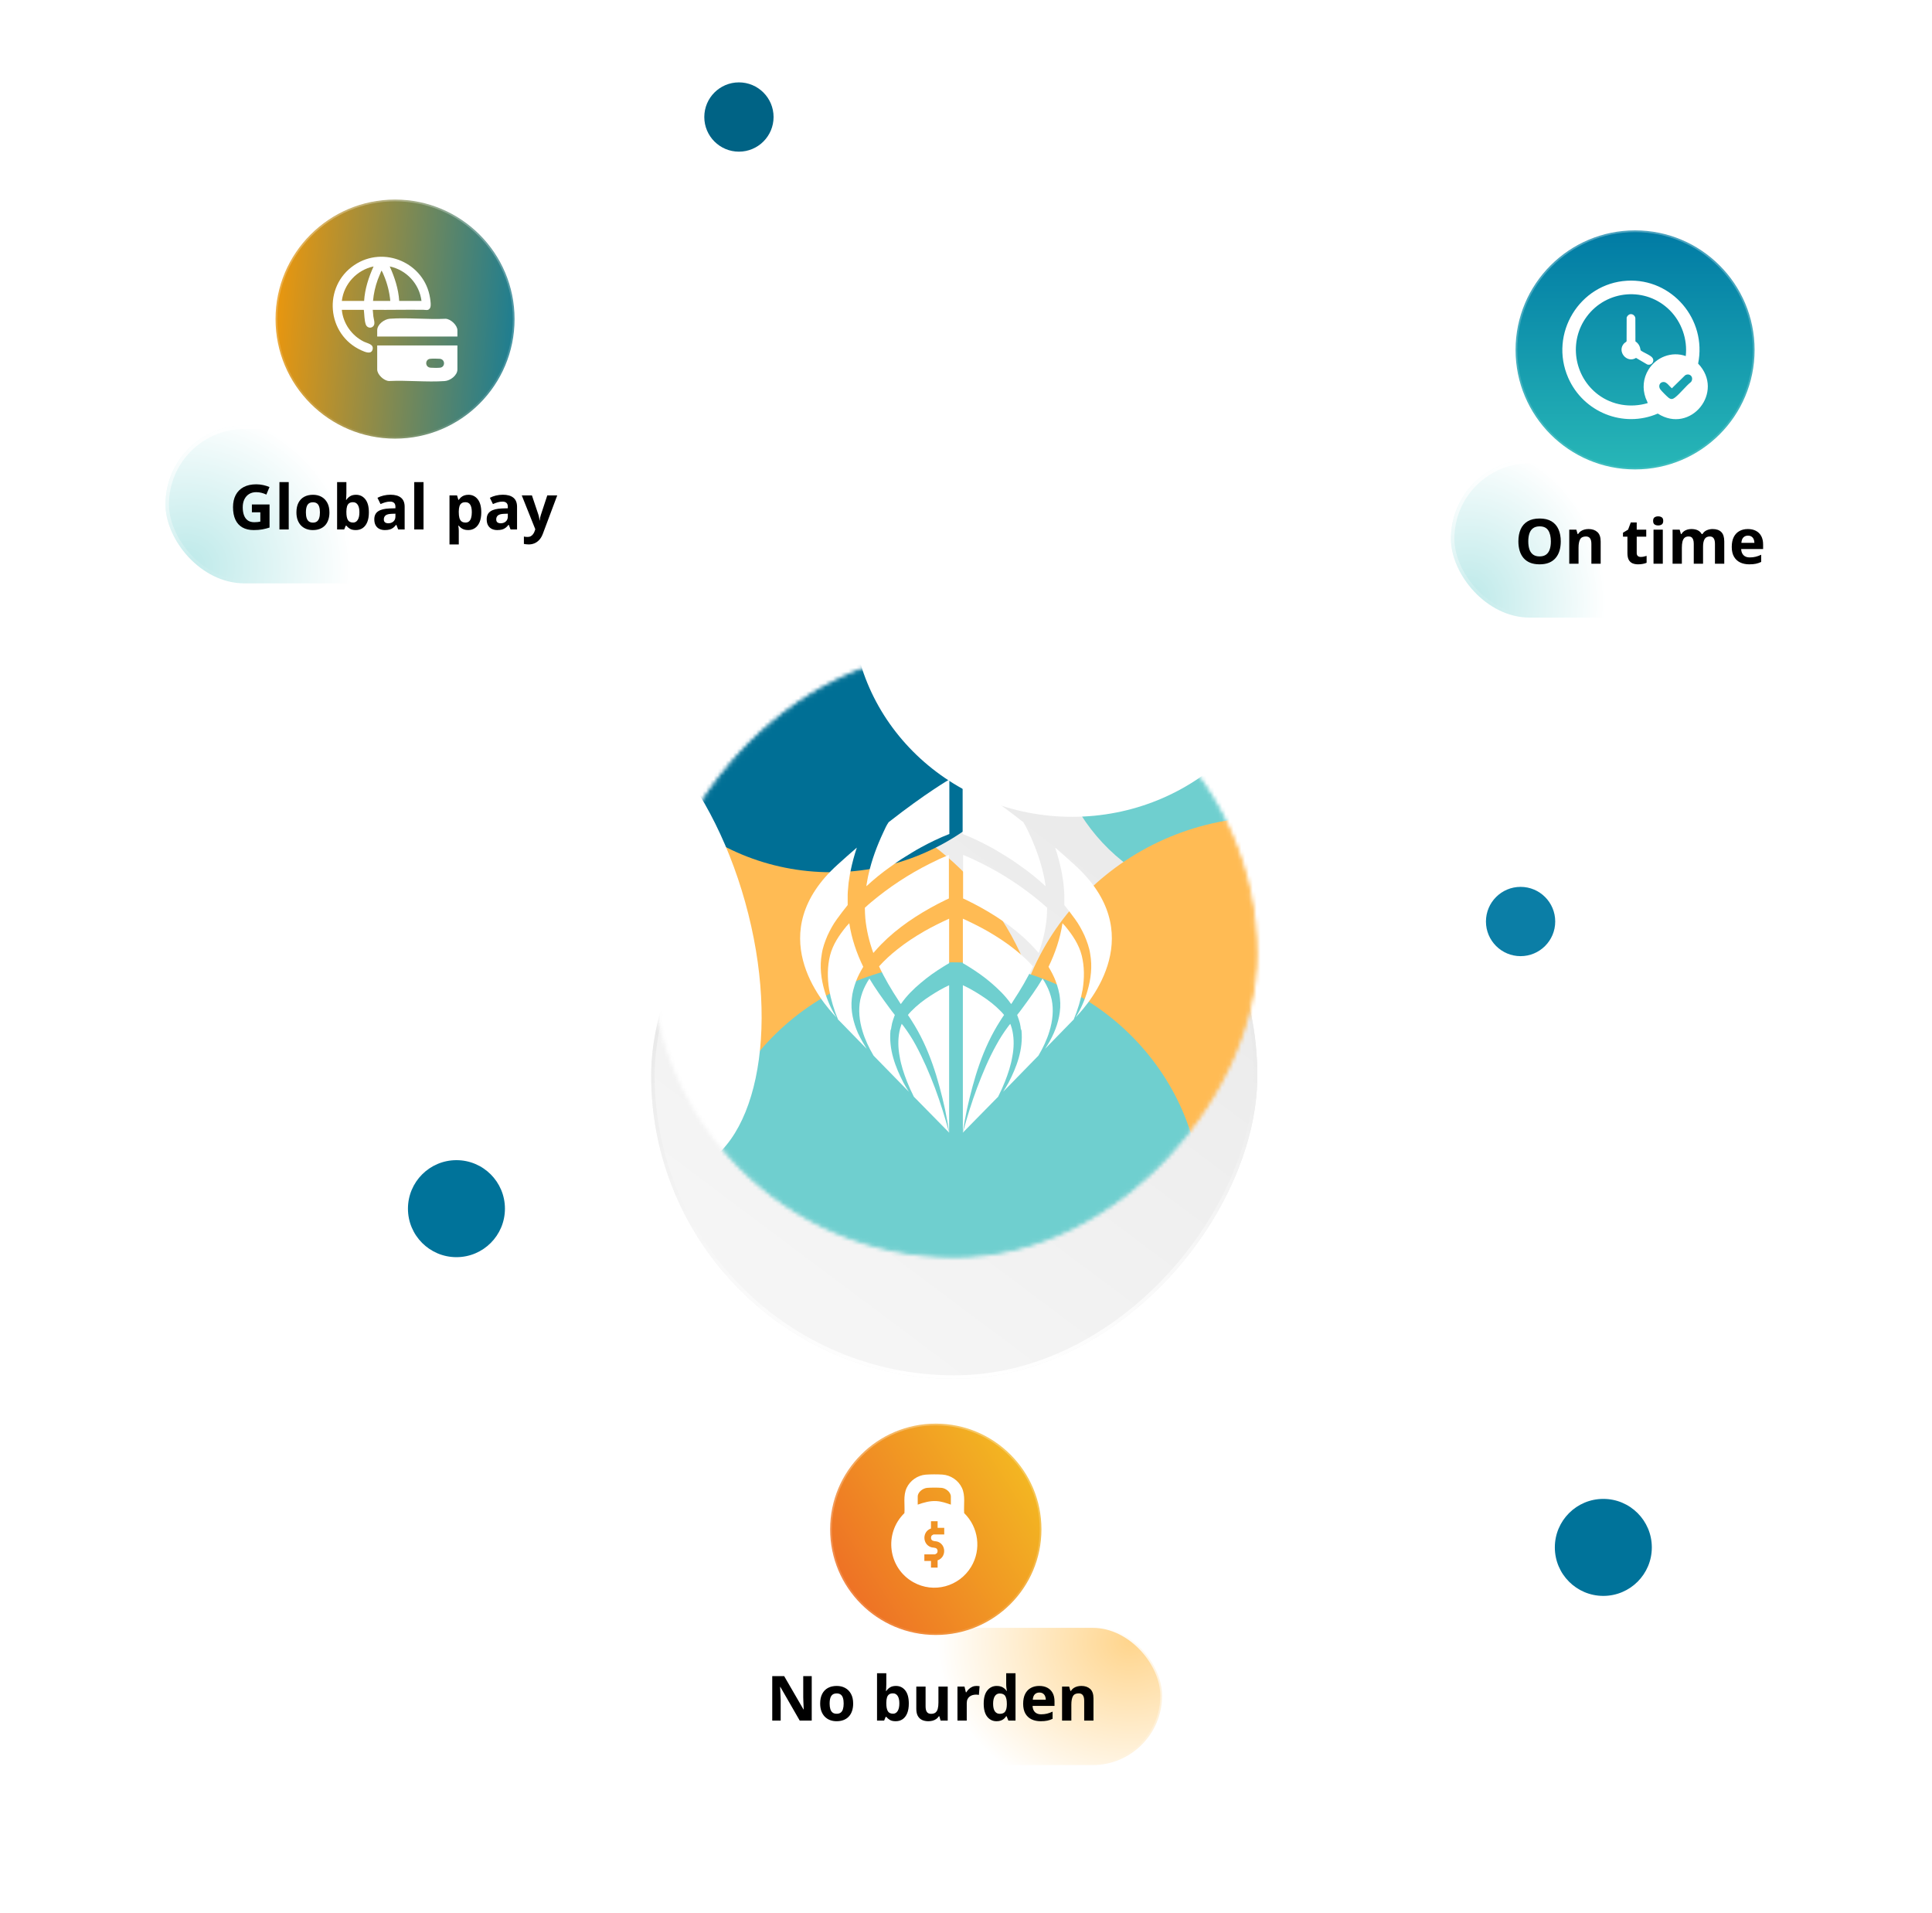<svg width="502" height="497" viewBox="0 0 502 497" fill="none" xmlns="http://www.w3.org/2000/svg">
<circle opacity="0.7" cx="248.4" cy="248.4" r="226.8" stroke="url(#paint0_linear_393_2605)" stroke-width="0.9" stroke-linecap="round" stroke-dasharray="5.4 5.4"/>
<circle opacity="0.7" cx="248.401" cy="248.4" r="146.7" transform="rotate(-180 248.401 248.4)" stroke="url(#paint1_linear_393_2605)" stroke-width="0.9" stroke-linecap="round" stroke-dasharray="5.4 5.4"/>
<circle cx="247.95" cy="247.95" r="78.3" fill="white" stroke="url(#paint2_linear_393_2605)" stroke-width="0.9"/>
<circle cx="192" cy="30.4" r="9" fill="#006385"/>
<circle cx="395.1" cy="239.4" r="9" fill="#0B7EA6"/>
<circle cx="416.6" cy="402" r="12.6" fill="#00739A"/>
<circle cx="118.6" cy="314" r="12.6" fill="#00739A"/>
<path d="M230.316 268.159L230.508 267.141C230.7 266.505 230.893 265.806 231.149 265.17C231.213 265.043 231.213 264.979 231.277 264.852C230.7 264.152 230.187 263.453 229.674 262.753C227.75 260.146 225.826 257.474 224.159 254.676C223.774 255.248 223.39 255.884 223.069 256.52C222.363 257.856 221.915 259.192 221.594 260.591C221.017 263.453 221.337 266.505 222.235 269.431C222.941 271.784 224.031 274.074 225.313 276.236L235.189 286.348C234.676 285.521 234.163 284.695 233.714 283.868C232.56 281.642 231.534 279.352 230.829 276.872C230.123 274.392 229.802 271.784 230.059 269.177C230.251 268.795 230.251 268.477 230.316 268.159Z" fill="url(#paint3_linear_393_2605)"/>
<path d="M229.225 243.355C231.662 241.13 234.292 239.158 237.049 237.377C239.807 235.596 242.693 234.006 245.578 232.607C245.835 232.48 246.156 232.353 246.412 232.226V220.015C244.552 220.778 242.757 221.605 241.025 222.495C235.189 225.421 229.674 229.046 224.672 233.243C224.095 233.752 223.454 234.261 222.876 234.833C222.876 235.851 222.941 236.805 223.005 237.759C223.325 241.066 224.095 244.309 225.249 247.489C225.442 247.299 225.57 247.108 225.762 246.917C226.853 245.645 228.007 244.5 229.225 243.355Z" fill="url(#paint4_linear_393_2605)"/>
<path d="M220.953 269.94C219.67 267.014 218.836 263.643 219.221 260.273C219.349 258.619 219.862 256.902 220.439 255.312C220.953 253.976 221.658 252.641 222.427 251.369C220.568 247.553 219.157 243.419 218.516 239.158C218.259 239.412 218.003 239.73 217.746 239.985C215.694 242.465 213.898 245.136 213.129 248.189C212.359 251.242 212.359 254.549 212.872 257.729C213.385 260.591 214.219 263.389 215.373 266.124C215.63 266.378 215.758 266.505 215.758 266.505L223.389 274.328C222.556 272.993 221.722 271.53 220.953 269.94Z" fill="url(#paint5_linear_393_2605)"/>
<path d="M228.071 213.655C226.275 217.471 224.8 221.414 223.903 225.484C223.646 226.502 223.518 227.519 223.325 228.537C223.325 228.601 223.325 228.664 223.325 228.791C225.378 226.883 227.558 225.103 229.802 223.513C231.213 222.495 232.624 221.478 234.099 220.587C235.574 219.697 237.049 218.743 238.588 217.916C241.153 216.517 243.783 215.245 246.54 214.164V198.9C246.54 198.9 239.935 202.716 229.546 210.857C228.969 211.683 228.52 212.637 228.071 213.655Z" fill="url(#paint6_linear_393_2605)"/>
<path d="M211.59 258.11C210.628 254.803 210.179 251.305 210.82 247.744C211.077 245.963 211.718 244.246 212.423 242.592C213.193 240.939 214.027 239.412 215.053 238.013C216.015 236.678 217.041 235.342 218.067 234.07C218.067 233.116 218.067 232.226 218.067 231.272C218.067 230.127 218.259 228.982 218.323 227.837C218.516 226.693 218.644 225.548 218.9 224.403C219.349 222.241 219.927 220.078 220.632 217.98C218.9 219.506 217.105 221.032 215.245 222.749C194.211 241.766 210.564 261.036 214.924 265.551C213.449 263.262 212.359 260.718 211.59 258.11Z" fill="url(#paint7_linear_393_2605)"/>
<path d="M238.524 255.885C240.512 254.167 242.629 252.705 244.873 251.305C245.386 250.987 245.899 250.669 246.476 250.351V237.886C244.104 238.967 241.795 240.112 239.55 241.384C236.921 242.91 234.356 244.564 231.983 246.472C230.123 247.935 228.392 249.525 226.853 251.242C228.392 254.549 230.316 257.793 232.368 260.909C232.56 261.227 232.753 261.545 232.945 261.799C233.009 261.736 233.073 261.608 233.137 261.545C234.677 259.383 236.536 257.538 238.524 255.885Z" fill="url(#paint8_linear_393_2605)"/>
<path d="M237.177 273.374C236.151 271.466 234.997 269.685 233.714 267.968C233.522 267.777 233.394 267.523 233.201 267.332L233.009 267.841L232.753 268.668C232.688 268.922 232.624 269.24 232.56 269.495C232.111 271.721 232.175 274.137 232.624 276.49C233.009 278.844 233.779 281.197 234.676 283.486C235.254 284.949 235.895 286.348 236.6 287.747L246.476 297.796C245.322 293.535 244.039 289.401 242.5 285.267C240.961 281.197 239.23 277.19 237.177 273.374Z" fill="url(#paint9_linear_393_2605)"/>
<path d="M241.282 259.446C239.294 260.718 237.434 262.181 235.831 263.834C235.51 264.152 235.189 264.534 234.933 264.852C235.318 265.361 235.638 265.933 236.023 266.505C237.242 268.413 238.332 270.385 239.294 272.42C241.218 276.49 242.628 280.688 243.783 284.949C244.937 289.21 245.899 293.471 246.476 297.86V256.52C244.681 257.347 242.949 258.365 241.282 259.446Z" fill="url(#paint10_linear_393_2605)"/>
<path d="M266.484 268.159L266.292 267.141C266.1 266.505 265.907 265.806 265.651 265.17C265.587 265.043 265.587 264.979 265.522 264.852C266.1 264.152 266.613 263.453 267.126 262.753C269.05 260.146 270.973 257.474 272.641 254.676C273.026 255.248 273.41 255.884 273.731 256.52C274.436 257.856 274.885 259.192 275.206 260.591C275.783 263.453 275.463 266.505 274.565 269.431C273.859 271.784 272.769 274.074 271.487 276.236L261.611 286.348C262.124 285.521 262.637 284.695 263.086 283.868C264.24 281.642 265.266 279.352 265.971 276.872C266.677 274.392 266.997 271.784 266.741 269.177C266.549 268.795 266.484 268.477 266.484 268.159Z" fill="url(#paint11_linear_393_2605)"/>
<path d="M267.575 243.355C265.138 241.13 262.509 239.158 259.751 237.377C256.994 235.596 254.108 234.006 251.222 232.607C250.965 232.48 250.645 232.353 250.388 232.226V220.015C252.248 220.778 254.044 221.605 255.775 222.495C261.611 225.421 267.126 229.046 272.128 233.243C272.705 233.752 273.347 234.261 273.924 234.833C273.924 235.851 273.86 236.805 273.795 237.759C273.475 241.066 272.705 244.309 271.551 247.489C271.359 247.299 271.23 247.108 271.038 246.917C269.948 245.645 268.793 244.5 267.575 243.355Z" fill="url(#paint12_linear_393_2605)"/>
<path d="M275.783 269.94C277.066 267.014 277.9 263.643 277.515 260.273C277.387 258.619 276.874 256.902 276.297 255.312C275.783 253.976 275.078 252.641 274.308 251.369C276.168 247.553 277.579 243.419 278.22 239.158C278.477 239.412 278.733 239.73 278.99 239.985C281.042 242.465 282.838 245.136 283.607 248.189C284.377 251.242 284.377 254.549 283.864 257.729C283.351 260.591 282.517 263.389 281.363 266.124C281.106 266.378 280.978 266.505 280.978 266.505L273.347 274.328C274.244 272.993 275.078 271.53 275.783 269.94Z" fill="url(#paint13_linear_393_2605)"/>
<path d="M268.729 213.655C270.525 217.471 272 221.414 272.897 225.484C273.154 226.502 273.282 227.519 273.475 228.537C273.475 228.601 273.475 228.664 273.475 228.791C271.422 226.883 269.242 225.103 266.997 223.513C265.587 222.495 264.176 221.478 262.701 220.587C261.226 219.697 259.751 218.743 258.212 217.916C255.647 216.517 253.017 215.245 250.26 214.164V198.9C250.26 198.9 256.865 202.716 267.254 210.857C267.767 211.683 268.28 212.637 268.729 213.655Z" fill="url(#paint14_linear_393_2605)"/>
<path d="M285.21 258.11C286.172 254.803 286.621 251.305 285.98 247.744C285.723 245.963 285.082 244.246 284.377 242.592C283.607 240.939 282.773 239.412 281.747 238.013C280.785 236.678 279.759 235.342 278.733 234.07C278.733 233.116 278.733 232.226 278.733 231.272C278.733 230.127 278.541 228.982 278.477 227.837C278.284 226.693 278.156 225.548 277.9 224.403C277.451 222.241 276.873 220.078 276.168 217.98C277.899 219.506 279.695 221.032 281.555 222.749C302.589 241.766 286.236 261.036 281.876 265.551C283.351 263.262 284.441 260.718 285.21 258.11Z" fill="url(#paint15_linear_393_2605)"/>
<path d="M258.276 255.885C256.288 254.167 254.171 252.705 251.927 251.305C251.414 250.987 250.901 250.669 250.324 250.351V237.886C252.696 238.967 255.005 240.112 257.249 241.384C259.879 242.91 262.444 244.564 264.817 246.472C266.677 247.935 268.408 249.525 269.947 251.242C268.408 254.549 266.484 257.793 264.432 260.909C264.24 261.227 264.047 261.545 263.855 261.799C263.791 261.736 263.727 261.608 263.662 261.545C262.123 259.383 260.199 257.538 258.276 255.885Z" fill="url(#paint16_linear_393_2605)"/>
<path d="M259.622 273.374C260.648 271.466 261.803 269.685 263.085 267.968C263.278 267.777 263.406 267.523 263.598 267.332L263.791 267.841L264.047 268.668C264.111 268.922 264.175 269.24 264.24 269.495C264.689 271.721 264.624 274.137 264.175 276.49C263.791 278.844 263.021 281.197 262.123 283.486C261.546 284.949 260.905 286.348 260.199 287.747L250.324 297.796C251.478 293.535 252.76 289.401 254.3 285.267C255.839 281.197 257.506 277.19 259.622 273.374Z" fill="url(#paint17_linear_393_2605)"/>
<path d="M255.518 259.446C257.506 260.718 259.366 262.181 260.969 263.834C261.29 264.152 261.61 264.534 261.867 264.852C261.482 265.361 261.161 265.933 260.777 266.505C259.558 268.413 258.468 270.385 257.506 272.42C255.582 276.49 254.171 280.688 253.017 284.949C251.863 289.21 250.901 293.471 250.324 297.86V256.52C252.119 257.347 253.851 258.365 255.518 259.446Z" fill="url(#paint18_linear_393_2605)"/>
<g filter="url(#filter0_d_393_2605)">
<rect width="157.5" height="157.5" rx="78.75" transform="matrix(-1 0 0 1 326.7 169.2)" fill="url(#paint19_linear_393_2605)"/>
<rect x="-0.45" y="0.45" width="156.6" height="156.6" rx="78.3" transform="matrix(-1 0 0 1 325.8 169.2)" stroke="url(#paint20_linear_393_2605)" stroke-width="0.9"/>
</g>
<g style="mix-blend-mode:multiply">
<mask id="mask0_393_2605" style="mask-type:alpha" maskUnits="userSpaceOnUse" x="169" y="169" width="158" height="158">
<rect x="-0.45" y="0.45" width="156.6" height="156.6" rx="78.3" transform="matrix(-1 0 0 1 325.8 169.2)" fill="url(#paint21_linear_393_2605)" stroke="url(#paint22_linear_393_2605)" stroke-width="0.9"/>
</mask>
<g mask="url(#mask0_393_2605)">
<g filter="url(#filter1_f_393_2605)">
<ellipse cx="323.101" cy="186.55" rx="49.5" ry="48.15" fill="#6FCFCF"/>
</g>
<g filter="url(#filter2_f_393_2605)">
<ellipse cx="330.301" cy="278.35" rx="67.5" ry="66.15" fill="#FFBB54"/>
</g>
<g filter="url(#filter3_f_393_2605)">
<ellipse cx="195.75" cy="277.9" rx="76.05" ry="73.8" fill="#FFBB54"/>
</g>
<g filter="url(#filter4_f_393_2605)">
<ellipse cx="247.5" cy="313" rx="64.8" ry="63" fill="#6FCFCF"/>
</g>
<g filter="url(#filter5_f_393_2605)">
<ellipse cx="216.001" cy="168.55" rx="59.4" ry="58.05" fill="#006F95"/>
</g>
<g filter="url(#filter6_f_393_2605)">
<ellipse cx="278.55" cy="157.3" rx="57.15" ry="54.9" fill="white"/>
</g>
<g filter="url(#filter7_f_393_2605)">
<ellipse cx="161.809" cy="243.264" rx="63.317" ry="33.035" transform="rotate(74.413 161.809 243.264)" fill="white"/>
</g>
</g>
</g>
<path d="M231.621 266.748L231.799 265.804C231.978 265.214 232.156 264.565 232.394 263.975C232.454 263.857 232.454 263.798 232.513 263.68C231.978 263.031 231.502 262.382 231.026 261.733C229.241 259.315 227.456 256.837 225.909 254.241C225.552 254.772 225.195 255.362 224.897 255.952C224.243 257.191 223.826 258.43 223.529 259.728C222.993 262.382 223.291 265.214 224.124 267.928C224.778 270.111 225.79 272.235 226.98 274.241L236.143 283.621C235.667 282.855 235.191 282.088 234.775 281.321C233.704 279.256 232.752 277.132 232.097 274.831C231.442 272.53 231.145 270.111 231.383 267.692C231.561 267.338 231.561 267.043 231.621 266.748Z" fill="white"/>
<path d="M230.609 243.739C232.871 241.674 235.31 239.845 237.869 238.193C240.427 236.542 243.105 235.067 245.782 233.769C246.02 233.651 246.318 233.533 246.556 233.415V222.087C244.83 222.795 243.164 223.562 241.558 224.388C236.143 227.102 231.026 230.465 226.385 234.359C225.849 234.831 225.254 235.303 224.719 235.834C224.719 236.777 224.778 237.662 224.838 238.547C225.135 241.615 225.849 244.624 226.92 247.574C227.099 247.397 227.218 247.22 227.396 247.043C228.408 245.863 229.479 244.801 230.609 243.739Z" fill="white"/>
<path d="M222.934 268.4C221.744 265.686 220.97 262.559 221.327 259.432C221.446 257.899 221.922 256.306 222.458 254.831C222.934 253.592 223.588 252.353 224.302 251.173C222.577 247.633 221.268 243.798 220.673 239.845C220.435 240.081 220.197 240.376 219.959 240.612C218.055 242.913 216.388 245.391 215.674 248.223C214.96 251.055 214.96 254.123 215.436 257.073C215.912 259.727 216.686 262.323 217.757 264.86C217.995 265.096 218.114 265.214 218.114 265.214L225.195 272.471C224.421 271.232 223.648 269.875 222.934 268.4Z" fill="white"/>
<path d="M229.538 216.187C227.872 219.727 226.504 223.385 225.671 227.161C225.433 228.105 225.314 229.049 225.135 229.993C225.135 230.052 225.135 230.111 225.135 230.229C227.039 228.459 229.062 226.807 231.145 225.332C232.454 224.388 233.763 223.444 235.132 222.618C236.5 221.792 237.869 220.907 239.297 220.14C241.677 218.842 244.116 217.662 246.675 216.659V202.5C246.675 202.5 240.546 206.04 230.907 213.592C230.371 214.358 229.955 215.243 229.538 216.187Z" fill="white"/>
<path d="M214.247 257.427C213.354 254.359 212.937 251.114 213.532 247.81C213.771 246.158 214.366 244.565 215.02 243.031C215.734 241.497 216.508 240.081 217.46 238.783C218.352 237.544 219.304 236.306 220.256 235.126C220.256 234.241 220.256 233.415 220.256 232.53C220.256 231.468 220.435 230.406 220.494 229.344C220.673 228.282 220.792 227.22 221.03 226.158C221.446 224.152 221.982 222.146 222.636 220.199C221.03 221.615 219.364 223.031 217.638 224.624C198.122 242.264 213.294 260.14 217.341 264.329C215.972 262.205 214.961 259.846 214.247 257.427Z" fill="white"/>
<path d="M239.237 255.362C241.082 253.769 243.045 252.412 245.128 251.114C245.604 250.819 246.08 250.524 246.616 250.229V238.666C244.414 239.668 242.272 240.73 240.189 241.91C237.75 243.326 235.37 244.86 233.168 246.63C231.443 247.987 229.836 249.462 228.408 251.055C229.836 254.123 231.621 257.132 233.525 260.023C233.704 260.318 233.882 260.613 234.061 260.849C234.12 260.79 234.18 260.672 234.239 260.613C235.667 258.607 237.393 256.896 239.237 255.362Z" fill="white"/>
<path d="M237.988 271.586C237.036 269.816 235.965 268.164 234.775 266.571C234.596 266.394 234.477 266.158 234.299 265.981L234.12 266.453L233.882 267.22C233.823 267.456 233.763 267.751 233.704 267.987C233.287 270.052 233.347 272.294 233.763 274.477C234.12 276.66 234.834 278.843 235.667 280.967C236.203 282.324 236.798 283.621 237.452 284.919L246.615 294.241C245.544 290.288 244.354 286.453 242.926 282.618C241.498 278.843 239.892 275.126 237.988 271.586Z" fill="white"/>
<path d="M241.796 258.666C239.951 259.845 238.226 261.202 236.738 262.736C236.441 263.031 236.143 263.385 235.905 263.68C236.262 264.152 236.56 264.683 236.917 265.214C238.047 266.984 239.059 268.813 239.951 270.701C241.736 274.477 243.045 278.371 244.116 282.324C245.187 286.276 246.08 290.229 246.615 294.3V255.952C244.949 256.719 243.343 257.663 241.796 258.666Z" fill="white"/>
<path d="M265.18 266.748L265.001 265.804C264.823 265.214 264.644 264.565 264.406 263.975C264.347 263.857 264.347 263.798 264.287 263.68C264.823 263.031 265.299 262.382 265.775 261.733C267.56 259.315 269.345 256.837 270.892 254.241C271.249 254.772 271.606 255.362 271.903 255.952C272.558 257.191 272.974 258.43 273.272 259.728C273.807 262.382 273.51 265.214 272.677 267.928C272.022 270.111 271.011 272.235 269.821 274.241L260.658 283.621C261.134 282.855 261.61 282.088 262.026 281.321C263.097 279.256 264.049 277.132 264.704 274.831C265.358 272.53 265.656 270.111 265.418 267.692C265.239 267.338 265.18 267.043 265.18 266.748Z" fill="white"/>
<path d="M266.192 243.739C263.93 241.674 261.491 239.845 258.932 238.193C256.374 236.542 253.696 235.067 251.019 233.769C250.781 233.651 250.483 233.533 250.245 233.415V222.087C251.971 222.795 253.637 223.562 255.243 224.388C260.658 227.102 265.775 230.465 270.416 234.359C270.952 234.831 271.547 235.303 272.082 235.834C272.082 236.777 272.023 237.662 271.963 238.547C271.666 241.615 270.952 244.624 269.881 247.574C269.702 247.397 269.583 247.22 269.405 247.043C268.393 245.863 267.322 244.801 266.192 243.739Z" fill="white"/>
<path d="M273.808 268.4C274.998 265.686 275.771 262.559 275.414 259.432C275.295 257.899 274.819 256.306 274.284 254.831C273.808 253.592 273.153 252.353 272.439 251.173C274.165 247.633 275.474 243.798 276.069 239.845C276.307 240.081 276.545 240.376 276.783 240.612C278.687 242.913 280.353 245.391 281.067 248.223C281.781 251.055 281.781 254.123 281.305 257.073C280.829 259.727 280.055 262.323 278.984 264.86C278.746 265.096 278.627 265.214 278.627 265.214L271.547 272.471C272.38 271.232 273.153 269.875 273.808 268.4Z" fill="white"/>
<path d="M267.262 216.187C268.928 219.727 270.297 223.385 271.13 227.161C271.368 228.105 271.487 229.049 271.665 229.993C271.665 230.052 271.665 230.111 271.665 230.229C269.761 228.459 267.738 226.807 265.656 225.332C264.347 224.388 263.038 223.444 261.669 222.618C260.301 221.792 258.932 220.907 257.504 220.14C255.124 218.842 252.684 217.662 250.126 216.659V202.5C250.126 202.5 256.255 206.04 265.894 213.592C266.37 214.358 266.846 215.243 267.262 216.187Z" fill="white"/>
<path d="M282.554 257.427C283.447 254.359 283.863 251.114 283.268 247.81C283.03 246.158 282.435 244.565 281.781 243.031C281.067 241.497 280.293 240.081 279.341 238.783C278.449 237.544 277.497 236.306 276.545 235.126C276.545 234.241 276.545 233.415 276.545 232.53C276.545 231.468 276.366 230.406 276.307 229.344C276.128 228.282 276.009 227.22 275.771 226.158C275.355 224.152 274.819 222.146 274.165 220.199C275.771 221.615 277.437 223.031 279.163 224.624C298.679 242.264 283.506 260.14 279.46 264.329C280.829 262.205 281.84 259.846 282.554 257.427Z" fill="white"/>
<path d="M257.563 255.362C255.719 253.769 253.755 252.412 251.673 251.114C251.197 250.819 250.721 250.524 250.185 250.229V238.666C252.387 239.668 254.529 240.73 256.611 241.91C259.051 243.326 261.431 244.86 263.632 246.63C265.358 247.987 266.965 249.462 268.393 251.055C266.965 254.123 265.18 257.132 263.275 260.023C263.097 260.318 262.918 260.613 262.74 260.849C262.68 260.79 262.621 260.672 262.561 260.613C261.133 258.607 259.348 256.896 257.563 255.362Z" fill="white"/>
<path d="M258.813 271.586C259.765 269.816 260.836 268.164 262.026 266.571C262.204 266.394 262.323 266.158 262.502 265.981L262.68 266.453L262.918 267.22C262.978 267.456 263.037 267.751 263.097 267.987C263.513 270.052 263.454 272.294 263.037 274.477C262.68 276.66 261.966 278.843 261.133 280.967C260.598 282.324 260.003 283.621 259.348 284.919L250.185 294.241C251.256 290.288 252.446 286.453 253.874 282.618C255.302 278.843 256.849 275.126 258.813 271.586Z" fill="white"/>
<path d="M255.005 258.666C256.849 259.845 258.575 261.202 260.062 262.736C260.36 263.031 260.657 263.385 260.895 263.68C260.538 264.152 260.241 264.683 259.884 265.214C258.753 266.984 257.742 268.813 256.849 270.701C255.064 274.477 253.755 278.371 252.684 282.324C251.613 286.276 250.721 290.229 250.185 294.3V255.952C251.851 256.719 253.458 257.663 255.005 258.666Z" fill="white"/>
<rect x="183.45" y="422.45" width="118.5" height="36.1" rx="18.05" fill="url(#paint23_radial_393_2605)"/>
<rect x="183.45" y="422.45" width="118.5" height="36.1" rx="18.05" stroke="url(#paint24_linear_393_2605)" stroke-width="0.9"/>
<path d="M210.915 447H207.799L202.768 438.251H202.696C202.718 438.615 202.736 438.982 202.752 439.351C202.768 439.72 202.783 440.089 202.799 440.458C202.815 440.822 202.831 441.189 202.847 441.558V447H200.656V435.435H203.749L208.771 444.097H208.827C208.816 443.738 208.803 443.382 208.787 443.029C208.771 442.676 208.756 442.322 208.74 441.969C208.729 441.616 208.719 441.262 208.708 440.909V435.435H210.915V447ZM221.681 442.562C221.681 443.301 221.581 443.955 221.38 444.524C221.185 445.094 220.898 445.576 220.518 445.972C220.144 446.362 219.69 446.657 219.158 446.858C218.63 447.058 218.034 447.158 217.37 447.158C216.748 447.158 216.175 447.058 215.653 446.858C215.137 446.657 214.686 446.362 214.301 445.972C213.921 445.576 213.626 445.094 213.415 444.524C213.209 443.955 213.106 443.301 213.106 442.562C213.106 441.582 213.28 440.751 213.628 440.071C213.976 439.39 214.472 438.874 215.115 438.52C215.759 438.167 216.526 437.99 217.417 437.99C218.245 437.99 218.978 438.167 219.616 438.52C220.26 438.874 220.763 439.39 221.127 440.071C221.496 440.751 221.681 441.582 221.681 442.562ZM215.566 442.562C215.566 443.142 215.63 443.63 215.756 444.026C215.883 444.421 216.08 444.719 216.349 444.92C216.618 445.12 216.969 445.22 217.401 445.22C217.829 445.22 218.174 445.12 218.438 444.92C218.707 444.719 218.902 444.421 219.023 444.026C219.15 443.63 219.213 443.142 219.213 442.562C219.213 441.977 219.15 441.492 219.023 441.107C218.902 440.717 218.707 440.424 218.438 440.229C218.169 440.034 217.818 439.936 217.386 439.936C216.748 439.936 216.283 440.155 215.993 440.593C215.709 441.03 215.566 441.687 215.566 442.562ZM230.295 434.692V437.555C230.295 437.887 230.284 438.217 230.263 438.544C230.248 438.871 230.226 439.124 230.2 439.303H230.295C230.527 438.94 230.843 438.631 231.244 438.378C231.645 438.12 232.164 437.99 232.803 437.99C233.794 437.99 234.598 438.378 235.215 439.153C235.832 439.928 236.141 441.065 236.141 442.562C236.141 443.57 235.998 444.416 235.713 445.102C235.429 445.782 235.031 446.296 234.519 446.644C234.008 446.987 233.414 447.158 232.739 447.158C232.091 447.158 231.579 447.042 231.205 446.81C230.83 446.578 230.527 446.317 230.295 446.027H230.129L229.725 447H227.882V434.692H230.295ZM232.027 439.92C231.605 439.92 231.271 440.007 231.023 440.181C230.775 440.355 230.593 440.616 230.477 440.965C230.366 441.313 230.306 441.753 230.295 442.286V442.547C230.295 443.406 230.422 444.065 230.675 444.524C230.928 444.978 231.389 445.204 232.059 445.204C232.555 445.204 232.948 444.975 233.238 444.516C233.533 444.057 233.681 443.396 233.681 442.531C233.681 441.666 233.533 441.015 233.238 440.577C232.942 440.139 232.539 439.92 232.027 439.92ZM246.25 438.156V447H244.399L244.075 445.869H243.948C243.758 446.169 243.521 446.415 243.236 446.604C242.951 446.794 242.637 446.934 242.295 447.024C241.952 447.113 241.596 447.158 241.227 447.158C240.594 447.158 240.043 447.047 239.574 446.826C239.104 446.599 238.738 446.249 238.474 445.774C238.216 445.299 238.087 444.682 238.087 443.923V438.156H240.499V443.322C240.499 443.955 240.612 444.432 240.839 444.753C241.066 445.075 241.427 445.236 241.923 445.236C242.413 445.236 242.798 445.125 243.078 444.904C243.357 444.677 243.552 444.347 243.663 443.915C243.779 443.477 243.837 442.945 243.837 442.317V438.156H246.25ZM253.717 437.99C253.838 437.99 253.978 437.998 254.136 438.014C254.3 438.025 254.432 438.04 254.532 438.061L254.35 440.324C254.271 440.297 254.157 440.279 254.01 440.268C253.867 440.253 253.743 440.245 253.638 440.245C253.327 440.245 253.024 440.284 252.728 440.363C252.438 440.442 252.177 440.572 251.945 440.751C251.713 440.925 251.529 441.157 251.391 441.447C251.26 441.732 251.194 442.082 251.194 442.499V447H248.781V438.156H250.608L250.964 439.644H251.083C251.257 439.343 251.473 439.069 251.732 438.821C251.995 438.568 252.293 438.367 252.625 438.22C252.963 438.067 253.327 437.99 253.717 437.99ZM258.938 447.158C257.952 447.158 257.147 446.773 256.525 446.003C255.908 445.228 255.6 444.092 255.6 442.594C255.6 441.081 255.913 439.936 256.541 439.161C257.168 438.381 257.988 437.99 259.001 437.99C259.423 437.99 259.795 438.048 260.116 438.164C260.438 438.28 260.715 438.436 260.947 438.631C261.184 438.826 261.385 439.045 261.548 439.288H261.627C261.596 439.119 261.556 438.871 261.508 438.544C261.466 438.212 261.445 437.872 261.445 437.524V434.692H263.866V447H262.015L261.548 445.853H261.445C261.292 446.096 261.1 446.317 260.868 446.517C260.641 446.713 260.369 446.868 260.053 446.984C259.737 447.1 259.365 447.158 258.938 447.158ZM259.784 445.236C260.443 445.236 260.907 445.041 261.176 444.651C261.45 444.255 261.596 443.662 261.611 442.871V442.61C261.611 441.75 261.479 441.094 261.216 440.64C260.952 440.181 260.462 439.952 259.745 439.952C259.212 439.952 258.795 440.181 258.495 440.64C258.194 441.099 258.044 441.761 258.044 442.626C258.044 443.49 258.194 444.142 258.495 444.579C258.801 445.017 259.23 445.236 259.784 445.236ZM270.036 437.99C270.853 437.99 271.557 438.149 272.148 438.465C272.738 438.776 273.194 439.23 273.516 439.825C273.838 440.421 273.999 441.149 273.999 442.009V443.179H268.295C268.322 443.86 268.525 444.395 268.904 444.785C269.289 445.17 269.822 445.363 270.502 445.363C271.067 445.363 271.583 445.305 272.053 445.189C272.522 445.073 273.005 444.899 273.5 444.666V446.533C273.063 446.749 272.604 446.908 272.124 447.008C271.649 447.108 271.072 447.158 270.392 447.158C269.506 447.158 268.72 446.995 268.034 446.668C267.354 446.341 266.819 445.842 266.429 445.173C266.044 444.503 265.851 443.659 265.851 442.641C265.851 441.608 266.025 440.748 266.373 440.063C266.727 439.372 267.217 438.855 267.845 438.512C268.472 438.164 269.202 437.99 270.036 437.99ZM270.051 439.707C269.582 439.707 269.192 439.857 268.881 440.158C268.575 440.458 268.398 440.93 268.351 441.574H271.736C271.731 441.215 271.665 440.896 271.539 440.616C271.417 440.337 271.233 440.115 270.985 439.952C270.742 439.789 270.431 439.707 270.051 439.707ZM280.983 437.99C281.927 437.99 282.687 438.249 283.261 438.765C283.836 439.277 284.124 440.1 284.124 441.233V447H281.711V441.835C281.711 441.202 281.595 440.725 281.363 440.403C281.136 440.081 280.778 439.92 280.287 439.92C279.549 439.92 279.045 440.171 278.776 440.672C278.507 441.173 278.373 441.895 278.373 442.839V447H275.96V438.156H277.803L278.128 439.288H278.262C278.452 438.982 278.687 438.734 278.966 438.544C279.251 438.354 279.565 438.214 279.908 438.125C280.256 438.035 280.614 437.99 280.983 437.99Z" fill="black"/>
<circle cx="243.15" cy="397.3" r="27.45" fill="url(#paint25_linear_393_2605)" stroke="url(#paint26_linear_393_2605)" stroke-width="0.9"/>
<path d="M240.512 383.102C241.744 383.001 243.621 383.003 244.86 383.082C247.028 383.22 249.033 384.585 249.947 386.548C250.897 388.588 250.368 390.913 250.523 393.09C254.264 396.738 255.054 402.535 252.337 407.039C249.23 412.189 242.627 414.016 237.328 411.049C230.741 407.363 229.608 398.343 235.002 393.09C235.158 390.901 234.619 388.559 235.595 386.508C236.492 384.628 238.426 383.274 240.512 383.102ZM247.067 390.891V388.796C247.067 387.63 245.722 386.612 244.63 386.527C243.621 386.448 241.966 386.455 240.952 386.527C239.836 386.605 238.457 387.597 238.457 388.796V390.891C240.074 390.321 241.618 389.867 243.365 389.973C244.665 390.052 245.854 390.477 247.067 390.891ZM243.623 395.196H241.901V397.091C239.621 397.853 239.627 401.158 241.902 401.94C242.372 402.102 243.11 402.001 243.42 402.374C243.695 402.704 243.691 403.231 243.395 403.549C243.354 403.594 242.989 403.807 242.963 403.807H240.179V405.529H241.901V407.251H243.623V405.356C245.901 404.596 245.9 401.279 243.621 400.508C243.121 400.34 242.417 400.459 242.082 400.039C241.82 399.71 241.849 399.156 242.158 398.869C242.194 398.836 242.538 398.64 242.561 398.64H245.345V396.918H243.623V395.196Z" fill="white"/>
<rect x="377" y="119.45" width="98.4" height="41" rx="20.5" fill="url(#paint27_radial_393_2605)"/>
<rect x="377.45" y="119.9" width="97.5" height="40.1" rx="20.05" stroke="url(#paint28_linear_393_2605)" stroke-opacity="0.9" stroke-width="0.9"/>
<path d="M405.539 140.652C405.539 141.543 405.428 142.355 405.207 143.088C404.985 143.816 404.648 144.443 404.194 144.971C403.746 145.498 403.176 145.904 402.486 146.189C401.795 146.468 400.977 146.608 400.033 146.608C399.089 146.608 398.272 146.468 397.581 146.189C396.89 145.904 396.318 145.498 395.865 144.971C395.417 144.443 395.082 143.813 394.86 143.08C394.639 142.347 394.528 141.533 394.528 140.636C394.528 139.439 394.723 138.397 395.113 137.512C395.509 136.62 396.115 135.929 396.933 135.439C397.75 134.949 398.789 134.703 400.049 134.703C401.304 134.703 402.335 134.949 403.142 135.439C403.954 135.929 404.555 136.62 404.946 137.512C405.341 138.403 405.539 139.449 405.539 140.652ZM397.099 140.652C397.099 141.459 397.199 142.155 397.399 142.74C397.605 143.32 397.924 143.768 398.356 144.085C398.789 144.396 399.348 144.552 400.033 144.552C400.729 144.552 401.294 144.396 401.726 144.085C402.159 143.768 402.472 143.32 402.667 142.74C402.868 142.155 402.968 141.459 402.968 140.652C402.968 139.439 402.741 138.484 402.288 137.788C401.834 137.092 401.088 136.744 400.049 136.744C399.358 136.744 398.794 136.902 398.356 137.219C397.924 137.53 397.605 137.978 397.399 138.564C397.199 139.144 397.099 139.84 397.099 140.652ZM412.769 137.44C413.713 137.44 414.472 137.699 415.047 138.216C415.622 138.727 415.909 139.55 415.909 140.683V146.45H413.496V141.285C413.496 140.652 413.38 140.175 413.148 139.853C412.922 139.531 412.563 139.37 412.073 139.37C411.334 139.37 410.831 139.621 410.562 140.122C410.293 140.623 410.158 141.345 410.158 142.289V146.45H407.746V137.606H409.589L409.913 138.738H410.048C410.238 138.432 410.472 138.184 410.752 137.994C411.036 137.804 411.35 137.664 411.693 137.575C412.041 137.485 412.4 137.44 412.769 137.44ZM426.327 144.686C426.59 144.686 426.846 144.66 427.094 144.607C427.347 144.554 427.598 144.488 427.846 144.409V146.205C427.587 146.321 427.265 146.416 426.88 146.49C426.501 146.569 426.084 146.608 425.631 146.608C425.103 146.608 424.629 146.524 424.207 146.355C423.79 146.181 423.461 145.883 423.218 145.461C422.981 145.034 422.862 144.441 422.862 143.681V139.418H421.707V138.397L423.036 137.591L423.732 135.724H425.275V137.606H427.751V139.418H425.275V143.681C425.275 144.019 425.37 144.272 425.559 144.441C425.755 144.604 426.01 144.686 426.327 144.686ZM432.054 137.606V146.45H429.641V137.606H432.054ZM430.851 134.142C431.21 134.142 431.518 134.226 431.777 134.395C432.035 134.558 432.164 134.867 432.164 135.32C432.164 135.769 432.035 136.08 431.777 136.254C431.518 136.423 431.21 136.507 430.851 136.507C430.487 136.507 430.176 136.423 429.918 136.254C429.665 136.08 429.538 135.769 429.538 135.32C429.538 134.867 429.665 134.558 429.918 134.395C430.176 134.226 430.487 134.142 430.851 134.142ZM444.979 137.44C445.981 137.44 446.738 137.699 447.249 138.216C447.766 138.727 448.024 139.55 448.024 140.683V146.45H445.604V141.285C445.604 140.652 445.496 140.175 445.279 139.853C445.063 139.531 444.728 139.37 444.275 139.37C443.637 139.37 443.183 139.6 442.914 140.059C442.645 140.512 442.511 141.163 442.511 142.012V146.45H440.098V141.285C440.098 140.863 440.051 140.509 439.956 140.225C439.861 139.94 439.716 139.726 439.521 139.584C439.326 139.442 439.075 139.37 438.769 139.37C438.321 139.37 437.968 139.484 437.709 139.711C437.456 139.932 437.274 140.262 437.164 140.699C437.058 141.132 437.005 141.662 437.005 142.289V146.45H434.593V137.606H436.436L436.76 138.738H436.895C437.074 138.432 437.298 138.184 437.567 137.994C437.841 137.804 438.142 137.664 438.469 137.575C438.796 137.485 439.128 137.44 439.466 137.44C440.114 137.44 440.663 137.546 441.111 137.757C441.564 137.968 441.912 138.295 442.155 138.738H442.369C442.632 138.284 443.004 137.954 443.484 137.749C443.969 137.543 444.467 137.44 444.979 137.44ZM454.155 137.44C454.972 137.44 455.676 137.599 456.267 137.915C456.857 138.226 457.313 138.68 457.635 139.275C457.957 139.871 458.118 140.599 458.118 141.459V142.629H452.414C452.441 143.31 452.644 143.845 453.024 144.235C453.408 144.62 453.941 144.813 454.621 144.813C455.186 144.813 455.702 144.755 456.172 144.639C456.641 144.523 457.124 144.349 457.619 144.116V145.983C457.182 146.199 456.723 146.358 456.243 146.458C455.768 146.558 455.191 146.608 454.511 146.608C453.625 146.608 452.839 146.445 452.153 146.118C451.473 145.791 450.938 145.292 450.548 144.623C450.163 143.953 449.97 143.109 449.97 142.091C449.97 141.058 450.144 140.198 450.492 139.513C450.846 138.822 451.336 138.305 451.964 137.962C452.591 137.614 453.321 137.44 454.155 137.44ZM454.171 139.157C453.701 139.157 453.311 139.307 453 139.608C452.694 139.908 452.517 140.38 452.47 141.024H455.855C455.85 140.665 455.784 140.346 455.658 140.066C455.536 139.787 455.352 139.566 455.104 139.402C454.861 139.239 454.55 139.157 454.171 139.157Z" fill="black"/>
<circle cx="424.85" cy="90.9" r="31.05" fill="url(#paint29_linear_393_2605)" stroke="url(#paint30_linear_393_2605)" stroke-width="0.9"/>
<path d="M422.78 72.929C434.397 72.267 443.561 82.947 441.231 94.457C448.243 101.791 439.275 112.9 430.748 107.443C421.791 111.314 411.401 107.082 407.485 98.168C402.436 86.67 410.441 73.633 422.78 72.929ZM433.881 80.62C427.681 74.406 417.45 75.243 412.263 82.291C407.538 88.71 408.96 97.793 415.269 102.529C418.949 105.291 423.731 106.02 428.124 104.726C428.183 104.664 427.66 103.581 427.59 103.382C426.706 100.904 426.952 98.288 428.32 96.047C430.316 92.78 434.383 91.197 438.016 92.505C438.511 88.164 436.935 83.682 433.881 80.62ZM439.362 97.604C438.961 97.2 438.293 97.189 437.839 97.513L434.403 100.881C433.818 100.403 433.11 99.272 432.32 99.237C431.237 99.189 430.782 100.333 431.433 101.192C431.766 101.633 433.129 103.003 433.567 103.341C434.211 103.836 434.683 103.707 435.278 103.229C436.678 102.106 437.957 100.374 439.386 99.23C439.762 98.76 439.795 98.045 439.36 97.604H439.362ZM422.661 82.494L422.645 88.625C422.607 88.828 422.199 88.997 422.036 89.163C420.027 91.234 422.674 94.481 425.104 92.983L427.993 94.676C429.013 95.065 429.993 93.979 429.406 93.019C428.951 92.275 427.005 91.609 426.292 91.014C426.156 90.015 425.783 89.249 424.94 88.69L424.92 82.638C424.841 82.049 424.298 81.562 423.693 81.61C423.206 81.648 422.815 82.051 422.661 82.495V82.494Z" fill="white"/>
<rect x="43" y="110.55" width="118.4" height="41" rx="20.5" fill="url(#paint31_radial_393_2605)"/>
<rect x="43.45" y="111" width="117.5" height="40.1" rx="20.05" stroke="url(#paint32_linear_393_2605)" stroke-opacity="0.9" stroke-width="0.9"/>
<path d="M65.45 131.056H70.037V137.052C69.431 137.252 68.801 137.413 68.147 137.534C67.493 137.65 66.752 137.708 65.924 137.708C64.775 137.708 63.799 137.481 62.998 137.028C62.196 136.574 61.587 135.905 61.17 135.019C60.754 134.133 60.545 133.044 60.545 131.752C60.545 130.539 60.777 129.49 61.241 128.604C61.711 127.718 62.394 127.032 63.29 126.547C64.192 126.062 65.291 125.819 66.589 125.819C67.2 125.819 67.804 125.885 68.4 126.017C68.996 126.149 69.537 126.32 70.022 126.531L69.207 128.493C68.854 128.314 68.45 128.163 67.997 128.042C67.543 127.921 67.069 127.86 66.573 127.86C65.861 127.86 65.241 128.024 64.714 128.35C64.192 128.677 63.786 129.136 63.496 129.727C63.211 130.312 63.069 131.003 63.069 131.799C63.069 132.553 63.172 133.223 63.377 133.808C63.583 134.389 63.907 134.845 64.35 135.177C64.793 135.504 65.371 135.667 66.082 135.667C66.43 135.667 66.723 135.652 66.96 135.62C67.203 135.583 67.43 135.546 67.641 135.509V133.097H65.45V131.056ZM75.021 137.55H72.608V125.242H75.021V137.55ZM85.597 133.112C85.597 133.851 85.497 134.505 85.296 135.074C85.101 135.644 84.814 136.126 84.434 136.522C84.06 136.912 83.606 137.207 83.073 137.408C82.546 137.608 81.95 137.708 81.286 137.708C80.663 137.708 80.091 137.608 79.569 137.408C79.052 137.207 78.602 136.912 78.217 136.522C77.837 136.126 77.542 135.644 77.331 135.074C77.125 134.505 77.022 133.851 77.022 133.112C77.022 132.132 77.196 131.301 77.544 130.621C77.892 129.94 78.388 129.424 79.031 129.07C79.675 128.717 80.442 128.54 81.333 128.54C82.161 128.54 82.894 128.717 83.532 129.07C84.176 129.424 84.679 129.94 85.043 130.621C85.412 131.301 85.597 132.132 85.597 133.112ZM79.482 133.112C79.482 133.692 79.546 134.18 79.672 134.576C79.799 134.971 79.996 135.269 80.265 135.47C80.534 135.67 80.885 135.77 81.317 135.77C81.745 135.77 82.09 135.67 82.354 135.47C82.623 135.269 82.818 134.971 82.939 134.576C83.066 134.18 83.129 133.692 83.129 133.112C83.129 132.527 83.066 132.042 82.939 131.657C82.818 131.267 82.623 130.974 82.354 130.779C82.085 130.584 81.734 130.486 81.302 130.486C80.663 130.486 80.199 130.705 79.909 131.143C79.625 131.58 79.482 132.237 79.482 133.112ZM90.003 125.242V128.105C90.003 128.437 89.992 128.767 89.971 129.094C89.955 129.421 89.934 129.674 89.908 129.853H90.003C90.235 129.49 90.551 129.181 90.952 128.928C91.353 128.67 91.872 128.54 92.51 128.54C93.502 128.54 94.306 128.928 94.923 129.703C95.54 130.478 95.848 131.615 95.848 133.112C95.848 134.12 95.706 134.966 95.421 135.652C95.136 136.332 94.738 136.846 94.227 137.194C93.715 137.537 93.122 137.708 92.447 137.708C91.798 137.708 91.287 137.592 90.912 137.36C90.538 137.128 90.235 136.867 90.003 136.577H89.837L89.433 137.55H87.59V125.242H90.003ZM91.735 130.47C91.313 130.47 90.978 130.557 90.731 130.731C90.483 130.905 90.301 131.166 90.185 131.515C90.074 131.863 90.013 132.303 90.003 132.836V133.097C90.003 133.956 90.129 134.615 90.382 135.074C90.635 135.528 91.097 135.754 91.767 135.754C92.262 135.754 92.655 135.525 92.945 135.066C93.241 134.607 93.388 133.946 93.388 133.081C93.388 132.216 93.241 131.565 92.945 131.127C92.65 130.689 92.247 130.47 91.735 130.47ZM101.465 128.525C102.651 128.525 103.561 128.783 104.194 129.3C104.826 129.816 105.143 130.602 105.143 131.657V137.55H103.458L102.991 136.348H102.928C102.675 136.664 102.416 136.922 102.153 137.123C101.889 137.323 101.586 137.471 101.243 137.566C100.9 137.661 100.484 137.708 99.993 137.708C99.471 137.708 99.002 137.608 98.585 137.408C98.174 137.207 97.85 136.901 97.612 136.49C97.375 136.073 97.256 135.546 97.256 134.908C97.256 133.969 97.586 133.279 98.245 132.836C98.904 132.387 99.893 132.139 101.211 132.092L102.746 132.045V131.657C102.746 131.193 102.625 130.853 102.382 130.637C102.14 130.42 101.802 130.312 101.37 130.312C100.942 130.312 100.523 130.373 100.112 130.494C99.701 130.615 99.289 130.768 98.878 130.953L98.079 129.323C98.548 129.076 99.073 128.88 99.653 128.738C100.238 128.596 100.842 128.525 101.465 128.525ZM102.746 133.453L101.813 133.484C101.032 133.505 100.489 133.645 100.183 133.903C99.882 134.162 99.732 134.502 99.732 134.924C99.732 135.293 99.84 135.557 100.057 135.715C100.273 135.868 100.555 135.944 100.903 135.944C101.42 135.944 101.855 135.791 102.208 135.485C102.567 135.18 102.746 134.745 102.746 134.18V133.453ZM110.047 137.55H107.634V125.242H110.047V137.55ZM121.715 128.54C122.711 128.54 123.515 128.928 124.127 129.703C124.744 130.478 125.053 131.615 125.053 133.112C125.053 134.114 124.908 134.958 124.618 135.644C124.328 136.324 123.927 136.838 123.415 137.186C122.904 137.534 122.316 137.708 121.651 137.708C121.224 137.708 120.858 137.655 120.552 137.55C120.246 137.439 119.985 137.299 119.769 137.131C119.552 136.957 119.365 136.772 119.207 136.577H119.08C119.123 136.788 119.154 137.004 119.175 137.226C119.196 137.447 119.207 137.663 119.207 137.874V141.442H116.794V128.706H118.756L119.096 129.853H119.207C119.365 129.616 119.558 129.397 119.784 129.197C120.011 128.996 120.283 128.838 120.599 128.722C120.921 128.601 121.293 128.54 121.715 128.54ZM120.939 130.47C120.517 130.47 120.183 130.557 119.935 130.731C119.687 130.905 119.505 131.166 119.389 131.515C119.278 131.863 119.218 132.303 119.207 132.836V133.097C119.207 133.666 119.26 134.149 119.365 134.544C119.476 134.94 119.658 135.24 119.911 135.446C120.169 135.652 120.523 135.754 120.971 135.754C121.34 135.754 121.643 135.652 121.881 135.446C122.118 135.24 122.295 134.94 122.411 134.544C122.532 134.143 122.593 133.656 122.593 133.081C122.593 132.216 122.458 131.565 122.189 131.127C121.92 130.689 121.504 130.47 120.939 130.47ZM130.669 128.525C131.855 128.525 132.765 128.783 133.398 129.3C134.031 129.816 134.347 130.602 134.347 131.657V137.55H132.662L132.196 136.348H132.132C131.879 136.664 131.621 136.922 131.357 137.123C131.093 137.323 130.79 137.471 130.447 137.566C130.105 137.661 129.688 137.708 129.198 137.708C128.675 137.708 128.206 137.608 127.79 137.408C127.378 137.207 127.054 136.901 126.817 136.49C126.579 136.073 126.461 135.546 126.461 134.908C126.461 133.969 126.79 133.279 127.449 132.836C128.109 132.387 129.097 132.139 130.416 132.092L131.95 132.045V131.657C131.95 131.193 131.829 130.853 131.586 130.637C131.344 130.42 131.006 130.312 130.574 130.312C130.147 130.312 129.728 130.373 129.316 130.494C128.905 130.615 128.494 130.768 128.082 130.953L127.283 129.323C127.753 129.076 128.277 128.88 128.857 128.738C129.443 128.596 130.047 128.525 130.669 128.525ZM131.95 133.453L131.017 133.484C130.236 133.505 129.693 133.645 129.387 133.903C129.087 134.162 128.937 134.502 128.937 134.924C128.937 135.293 129.045 135.557 129.261 135.715C129.477 135.868 129.759 135.944 130.107 135.944C130.624 135.944 131.059 135.791 131.412 135.485C131.771 135.18 131.95 134.745 131.95 134.18V133.453ZM135.573 128.706H138.215L139.884 133.682C139.937 133.84 139.982 134.001 140.019 134.164C140.056 134.328 140.087 134.497 140.114 134.671C140.14 134.845 140.161 135.027 140.177 135.216H140.224C140.256 134.932 140.298 134.665 140.351 134.418C140.409 134.17 140.48 133.924 140.564 133.682L142.202 128.706H144.788L141.047 138.681C140.82 139.293 140.525 139.802 140.161 140.208C139.797 140.619 139.378 140.928 138.903 141.133C138.434 141.339 137.917 141.442 137.353 141.442C137.079 141.442 136.841 141.426 136.641 141.394C136.441 141.368 136.269 141.339 136.127 141.307V139.393C136.238 139.419 136.377 139.443 136.546 139.464C136.715 139.485 136.891 139.496 137.076 139.496C137.414 139.496 137.704 139.425 137.946 139.282C138.189 139.14 138.392 138.947 138.555 138.705C138.719 138.468 138.848 138.207 138.943 137.922L139.085 137.487L135.573 128.706Z" fill="black"/>
<circle cx="102.649" cy="82.9" r="31.05" fill="url(#paint33_linear_393_2605)" stroke="url(#paint34_linear_393_2605)" stroke-width="0.9"/>
<path d="M88.82 80.492C89.132 84.027 91.425 87.234 94.593 88.782C95.5 89.226 97.14 89.403 96.82 90.76C96.483 92.194 94.782 91.413 93.931 91.033C84.856 86.976 83.804 74.432 92.054 68.869C99.756 63.674 110.344 68.315 111.746 77.432C111.846 78.078 112.065 79.468 111.746 80.01C111.301 80.773 110.719 80.497 110.06 80.487C105.659 80.425 101.251 80.541 96.852 80.492C96.934 81.051 96.934 81.618 97.007 82.18C97.101 82.905 97.513 83.988 97.099 84.607C96.543 85.438 95.355 85.221 95.038 84.29C94.653 83.163 94.685 81.674 94.535 80.493H88.82V80.492ZM94.609 78.179C94.802 75.052 95.787 72.046 97.069 69.217C92.731 70.134 89.338 73.759 88.82 78.179H94.609ZM109.515 78.179C108.985 73.754 105.616 70.135 101.266 69.217C102.538 72.049 103.538 75.054 103.726 78.179H109.515ZM101.41 78.179C101.201 75.873 100.613 73.584 99.707 71.46C99.543 71.076 99.381 70.595 99.095 70.301C98.826 71.099 98.438 71.855 98.153 72.649C97.513 74.428 97.085 76.291 96.924 78.179H101.41ZM118.849 89.742V95.994C118.849 97.521 117 98.896 115.56 98.996C110.881 99.324 105.813 98.751 101.093 98.984C99.766 98.951 98.01 97.308 98.01 95.994V89.742H118.849ZM111.667 93.228C110.425 93.437 110.393 95.389 111.864 95.527C112.44 95.58 113.835 95.593 114.393 95.518C115.71 95.339 115.73 93.338 114.257 93.208C113.686 93.158 112.204 93.139 111.667 93.228ZM118.849 85.803C118.849 84.49 117.092 82.847 115.765 82.813C111.046 83.046 105.978 82.473 101.299 82.801C99.861 82.903 98.01 84.276 98.01 85.803V87.43H118.849V85.803Z" fill="white"/>
<defs>
<filter id="filter0_d_393_2605" x="46.89" y="78.39" width="402.12" height="402.12" filterUnits="userSpaceOnUse" color-interpolation-filters="sRGB">
<feFlood flood-opacity="0" result="BackgroundImageFix"/>
<feColorMatrix in="SourceAlpha" type="matrix" values="0 0 0 0 0 0 0 0 0 0 0 0 0 0 0 0 0 0 127 0" result="hardAlpha"/>
<feMorphology radius="7.2" operator="dilate" in="SourceAlpha" result="effect1_dropShadow_393_2605"/>
<feOffset dy="31.5"/>
<feGaussianBlur stdDeviation="57.555"/>
<feComposite in2="hardAlpha" operator="out"/>
<feColorMatrix type="matrix" values="0 0 0 0 0 0 0 0 0 0.038 0 0 0 0 0.051 0 0 0 0.1 0"/>
<feBlend mode="normal" in2="BackgroundImageFix" result="effect1_dropShadow_393_2605"/>
<feBlend mode="normal" in="SourceGraphic" in2="effect1_dropShadow_393_2605" result="shape"/>
</filter>
<filter id="filter1_f_393_2605" x="183.601" y="48.4" width="279" height="276.3" filterUnits="userSpaceOnUse" color-interpolation-filters="sRGB">
<feFlood flood-opacity="0" result="BackgroundImageFix"/>
<feBlend mode="normal" in="SourceGraphic" in2="BackgroundImageFix" result="shape"/>
<feGaussianBlur stdDeviation="45" result="effect1_foregroundBlur_393_2605"/>
</filter>
<filter id="filter2_f_393_2605" x="217.801" y="167.2" width="225" height="222.3" filterUnits="userSpaceOnUse" color-interpolation-filters="sRGB">
<feFlood flood-opacity="0" result="BackgroundImageFix"/>
<feBlend mode="normal" in="SourceGraphic" in2="BackgroundImageFix" result="shape"/>
<feGaussianBlur stdDeviation="22.5" result="effect1_foregroundBlur_393_2605"/>
</filter>
<filter id="filter3_f_393_2605" x="74.7" y="159.1" width="242.1" height="237.6" filterUnits="userSpaceOnUse" color-interpolation-filters="sRGB">
<feFlood flood-opacity="0" result="BackgroundImageFix"/>
<feBlend mode="normal" in="SourceGraphic" in2="BackgroundImageFix" result="shape"/>
<feGaussianBlur stdDeviation="22.5" result="effect1_foregroundBlur_393_2605"/>
</filter>
<filter id="filter4_f_393_2605" x="137.7" y="205" width="219.6" height="216" filterUnits="userSpaceOnUse" color-interpolation-filters="sRGB">
<feFlood flood-opacity="0" result="BackgroundImageFix"/>
<feBlend mode="normal" in="SourceGraphic" in2="BackgroundImageFix" result="shape"/>
<feGaussianBlur stdDeviation="22.5" result="effect1_foregroundBlur_393_2605"/>
</filter>
<filter id="filter5_f_393_2605" x="75.601" y="29.5" width="280.8" height="278.1" filterUnits="userSpaceOnUse" color-interpolation-filters="sRGB">
<feFlood flood-opacity="0" result="BackgroundImageFix"/>
<feBlend mode="normal" in="SourceGraphic" in2="BackgroundImageFix" result="shape"/>
<feGaussianBlur stdDeviation="40.5" result="effect1_foregroundBlur_393_2605"/>
</filter>
<filter id="filter6_f_393_2605" x="131.4" y="12.4" width="294.3" height="289.8" filterUnits="userSpaceOnUse" color-interpolation-filters="sRGB">
<feFlood flood-opacity="0" result="BackgroundImageFix"/>
<feBlend mode="normal" in="SourceGraphic" in2="BackgroundImageFix" result="shape"/>
<feGaussianBlur stdDeviation="45" result="effect1_foregroundBlur_393_2605"/>
</filter>
<filter id="filter7_f_393_2605" x="80.72" y="136.625" width="162.18" height="213.279" filterUnits="userSpaceOnUse" color-interpolation-filters="sRGB">
<feFlood flood-opacity="0" result="BackgroundImageFix"/>
<feBlend mode="normal" in="SourceGraphic" in2="BackgroundImageFix" result="shape"/>
<feGaussianBlur stdDeviation="22.5" result="effect1_foregroundBlur_393_2605"/>
</filter>
<linearGradient id="paint0_linear_393_2605" x1="21.6" y1="248.4" x2="452.7" y2="146.7" gradientUnits="userSpaceOnUse">
<stop stop-color="white" stop-opacity="0"/>
<stop offset="1" stop-color="white"/>
</linearGradient>
<linearGradient id="paint1_linear_393_2605" x1="129.061" y1="336.886" x2="380.547" y2="182.618" gradientUnits="userSpaceOnUse">
<stop stop-color="white" stop-opacity="0.1"/>
<stop offset="1" stop-color="white"/>
</linearGradient>
<linearGradient id="paint2_linear_393_2605" x1="247.95" y1="169.2" x2="247.95" y2="326.7" gradientUnits="userSpaceOnUse">
<stop stop-color="white" stop-opacity="0.3"/>
<stop offset="1" stop-color="white" stop-opacity="0.1"/>
</linearGradient>
<linearGradient id="paint3_linear_393_2605" x1="235.35" y1="309.555" x2="283.019" y2="211.48" gradientUnits="userSpaceOnUse">
<stop stop-color="#007AA4"/>
<stop offset="1" stop-color="#28B7B7"/>
</linearGradient>
<linearGradient id="paint4_linear_393_2605" x1="235.35" y1="309.555" x2="283.019" y2="211.48" gradientUnits="userSpaceOnUse">
<stop stop-color="#007AA4"/>
<stop offset="1" stop-color="#28B7B7"/>
</linearGradient>
<linearGradient id="paint5_linear_393_2605" x1="235.35" y1="309.555" x2="283.019" y2="211.48" gradientUnits="userSpaceOnUse">
<stop stop-color="#007AA4"/>
<stop offset="1" stop-color="#28B7B7"/>
</linearGradient>
<linearGradient id="paint6_linear_393_2605" x1="235.35" y1="309.555" x2="283.019" y2="211.48" gradientUnits="userSpaceOnUse">
<stop stop-color="#007AA4"/>
<stop offset="1" stop-color="#28B7B7"/>
</linearGradient>
<linearGradient id="paint7_linear_393_2605" x1="235.35" y1="309.555" x2="283.019" y2="211.48" gradientUnits="userSpaceOnUse">
<stop stop-color="#007AA4"/>
<stop offset="1" stop-color="#28B7B7"/>
</linearGradient>
<linearGradient id="paint8_linear_393_2605" x1="235.35" y1="309.555" x2="283.019" y2="211.48" gradientUnits="userSpaceOnUse">
<stop stop-color="#007AA4"/>
<stop offset="1" stop-color="#28B7B7"/>
</linearGradient>
<linearGradient id="paint9_linear_393_2605" x1="235.35" y1="309.555" x2="283.019" y2="211.48" gradientUnits="userSpaceOnUse">
<stop stop-color="#007AA4"/>
<stop offset="1" stop-color="#28B7B7"/>
</linearGradient>
<linearGradient id="paint10_linear_393_2605" x1="235.35" y1="309.555" x2="283.019" y2="211.48" gradientUnits="userSpaceOnUse">
<stop stop-color="#007AA4"/>
<stop offset="1" stop-color="#28B7B7"/>
</linearGradient>
<linearGradient id="paint11_linear_393_2605" x1="235.35" y1="309.555" x2="283.019" y2="211.48" gradientUnits="userSpaceOnUse">
<stop stop-color="#007AA4"/>
<stop offset="1" stop-color="#28B7B7"/>
</linearGradient>
<linearGradient id="paint12_linear_393_2605" x1="235.35" y1="309.555" x2="283.019" y2="211.48" gradientUnits="userSpaceOnUse">
<stop stop-color="#007AA4"/>
<stop offset="1" stop-color="#28B7B7"/>
</linearGradient>
<linearGradient id="paint13_linear_393_2605" x1="235.35" y1="309.555" x2="283.019" y2="211.48" gradientUnits="userSpaceOnUse">
<stop stop-color="#007AA4"/>
<stop offset="1" stop-color="#28B7B7"/>
</linearGradient>
<linearGradient id="paint14_linear_393_2605" x1="235.35" y1="309.555" x2="283.019" y2="211.48" gradientUnits="userSpaceOnUse">
<stop stop-color="#007AA4"/>
<stop offset="1" stop-color="#28B7B7"/>
</linearGradient>
<linearGradient id="paint15_linear_393_2605" x1="235.35" y1="309.555" x2="283.019" y2="211.48" gradientUnits="userSpaceOnUse">
<stop stop-color="#007AA4"/>
<stop offset="1" stop-color="#28B7B7"/>
</linearGradient>
<linearGradient id="paint16_linear_393_2605" x1="235.35" y1="309.555" x2="283.019" y2="211.48" gradientUnits="userSpaceOnUse">
<stop stop-color="#007AA4"/>
<stop offset="1" stop-color="#28B7B7"/>
</linearGradient>
<linearGradient id="paint17_linear_393_2605" x1="235.35" y1="309.555" x2="283.019" y2="211.48" gradientUnits="userSpaceOnUse">
<stop stop-color="#007AA4"/>
<stop offset="1" stop-color="#28B7B7"/>
</linearGradient>
<linearGradient id="paint18_linear_393_2605" x1="235.35" y1="309.555" x2="283.019" y2="211.48" gradientUnits="userSpaceOnUse">
<stop stop-color="#007AA4"/>
<stop offset="1" stop-color="#28B7B7"/>
</linearGradient>
<linearGradient id="paint19_linear_393_2605" x1="79.915" y1="162.581" x2="-2.765" y2="52.185" gradientUnits="userSpaceOnUse">
<stop stop-color="#F5F5F5"/>
<stop offset="1" stop-color="#EBEBEB"/>
</linearGradient>
<linearGradient id="paint20_linear_393_2605" x1="96.69" y1="3.81" x2="96.69" y2="157.5" gradientUnits="userSpaceOnUse">
<stop stop-color="#DADADA"/>
<stop offset="1" stop-color="white"/>
</linearGradient>
<linearGradient id="paint21_linear_393_2605" x1="79.915" y1="162.581" x2="-2.765" y2="52.185" gradientUnits="userSpaceOnUse">
<stop stop-color="#F5F5F5"/>
<stop offset="1" stop-color="#EBEBEB"/>
</linearGradient>
<linearGradient id="paint22_linear_393_2605" x1="96.69" y1="3.81" x2="96.69" y2="157.5" gradientUnits="userSpaceOnUse">
<stop stop-color="#DADADA"/>
<stop offset="1" stop-color="white"/>
</linearGradient>
<radialGradient id="paint23_radial_393_2605" cx="0" cy="0" r="1" gradientTransform="matrix(-122.969 40.265 -47.608 -104.879 293.64 426.625)" gradientUnits="userSpaceOnUse">
<stop stop-color="#FFD58D"/>
<stop offset="0.38" stop-color="white"/>
</radialGradient>
<linearGradient id="paint24_linear_393_2605" x1="212.187" y1="459" x2="212.187" y2="422" gradientUnits="userSpaceOnUse">
<stop stop-color="white" stop-opacity="0"/>
<stop offset="1" stop-color="white"/>
</linearGradient>
<linearGradient id="paint25_linear_393_2605" x1="202.65" y1="420.25" x2="282.75" y2="369.4" gradientUnits="userSpaceOnUse">
<stop stop-color="#EC5A26"/>
<stop offset="1" stop-color="#F5D021"/>
</linearGradient>
<linearGradient id="paint26_linear_393_2605" x1="243.15" y1="369.4" x2="243.15" y2="425.2" gradientUnits="userSpaceOnUse">
<stop stop-color="white" stop-opacity="0.3"/>
<stop offset="1" stop-color="white" stop-opacity="0.1"/>
</linearGradient>
<radialGradient id="paint27_radial_393_2605" cx="0" cy="0" r="1" gradientTransform="matrix(90.293 -29.789 25.998 103.461 381.473 155.966)" gradientUnits="userSpaceOnUse">
<stop stop-color="#BCE9E9"/>
<stop offset="0.38" stop-color="white"/>
</radialGradient>
<linearGradient id="paint28_linear_393_2605" x1="401.053" y1="160.45" x2="401.053" y2="119.45" gradientUnits="userSpaceOnUse">
<stop stop-color="white" stop-opacity="0"/>
<stop offset="1" stop-color="white"/>
</linearGradient>
<linearGradient id="paint29_linear_393_2605" x1="424.85" y1="59.4" x2="424.85" y2="122.4" gradientUnits="userSpaceOnUse">
<stop stop-color="#007AA4"/>
<stop offset="1" stop-color="#28B7B7"/>
</linearGradient>
<linearGradient id="paint30_linear_393_2605" x1="424.85" y1="59.4" x2="424.85" y2="122.4" gradientUnits="userSpaceOnUse">
<stop stop-color="white" stop-opacity="0.3"/>
<stop offset="1" stop-color="white" stop-opacity="0.1"/>
</linearGradient>
<radialGradient id="paint31_radial_393_2605" cx="0" cy="0" r="1" gradientTransform="matrix(108.645 -29.789 31.282 103.461 48.382 147.066)" gradientUnits="userSpaceOnUse">
<stop stop-color="#BCE9E9"/>
<stop offset="0.38" stop-color="white"/>
</radialGradient>
<linearGradient id="paint32_linear_393_2605" x1="71.942" y1="151.55" x2="71.942" y2="110.55" gradientUnits="userSpaceOnUse">
<stop stop-color="white" stop-opacity="0"/>
<stop offset="1" stop-color="white"/>
</linearGradient>
<linearGradient id="paint33_linear_393_2605" x1="61.648" y1="119.844" x2="181.708" y2="129.449" gradientUnits="userSpaceOnUse">
<stop stop-color="#FF9900"/>
<stop offset="0.649" stop-color="#007AA4"/>
<stop offset="1" stop-color="#28B7B7"/>
</linearGradient>
<linearGradient id="paint34_linear_393_2605" x1="102.649" y1="51.4" x2="102.649" y2="114.4" gradientUnits="userSpaceOnUse">
<stop stop-color="white" stop-opacity="0.3"/>
<stop offset="1" stop-color="white" stop-opacity="0.1"/>
</linearGradient>
</defs>
</svg>
